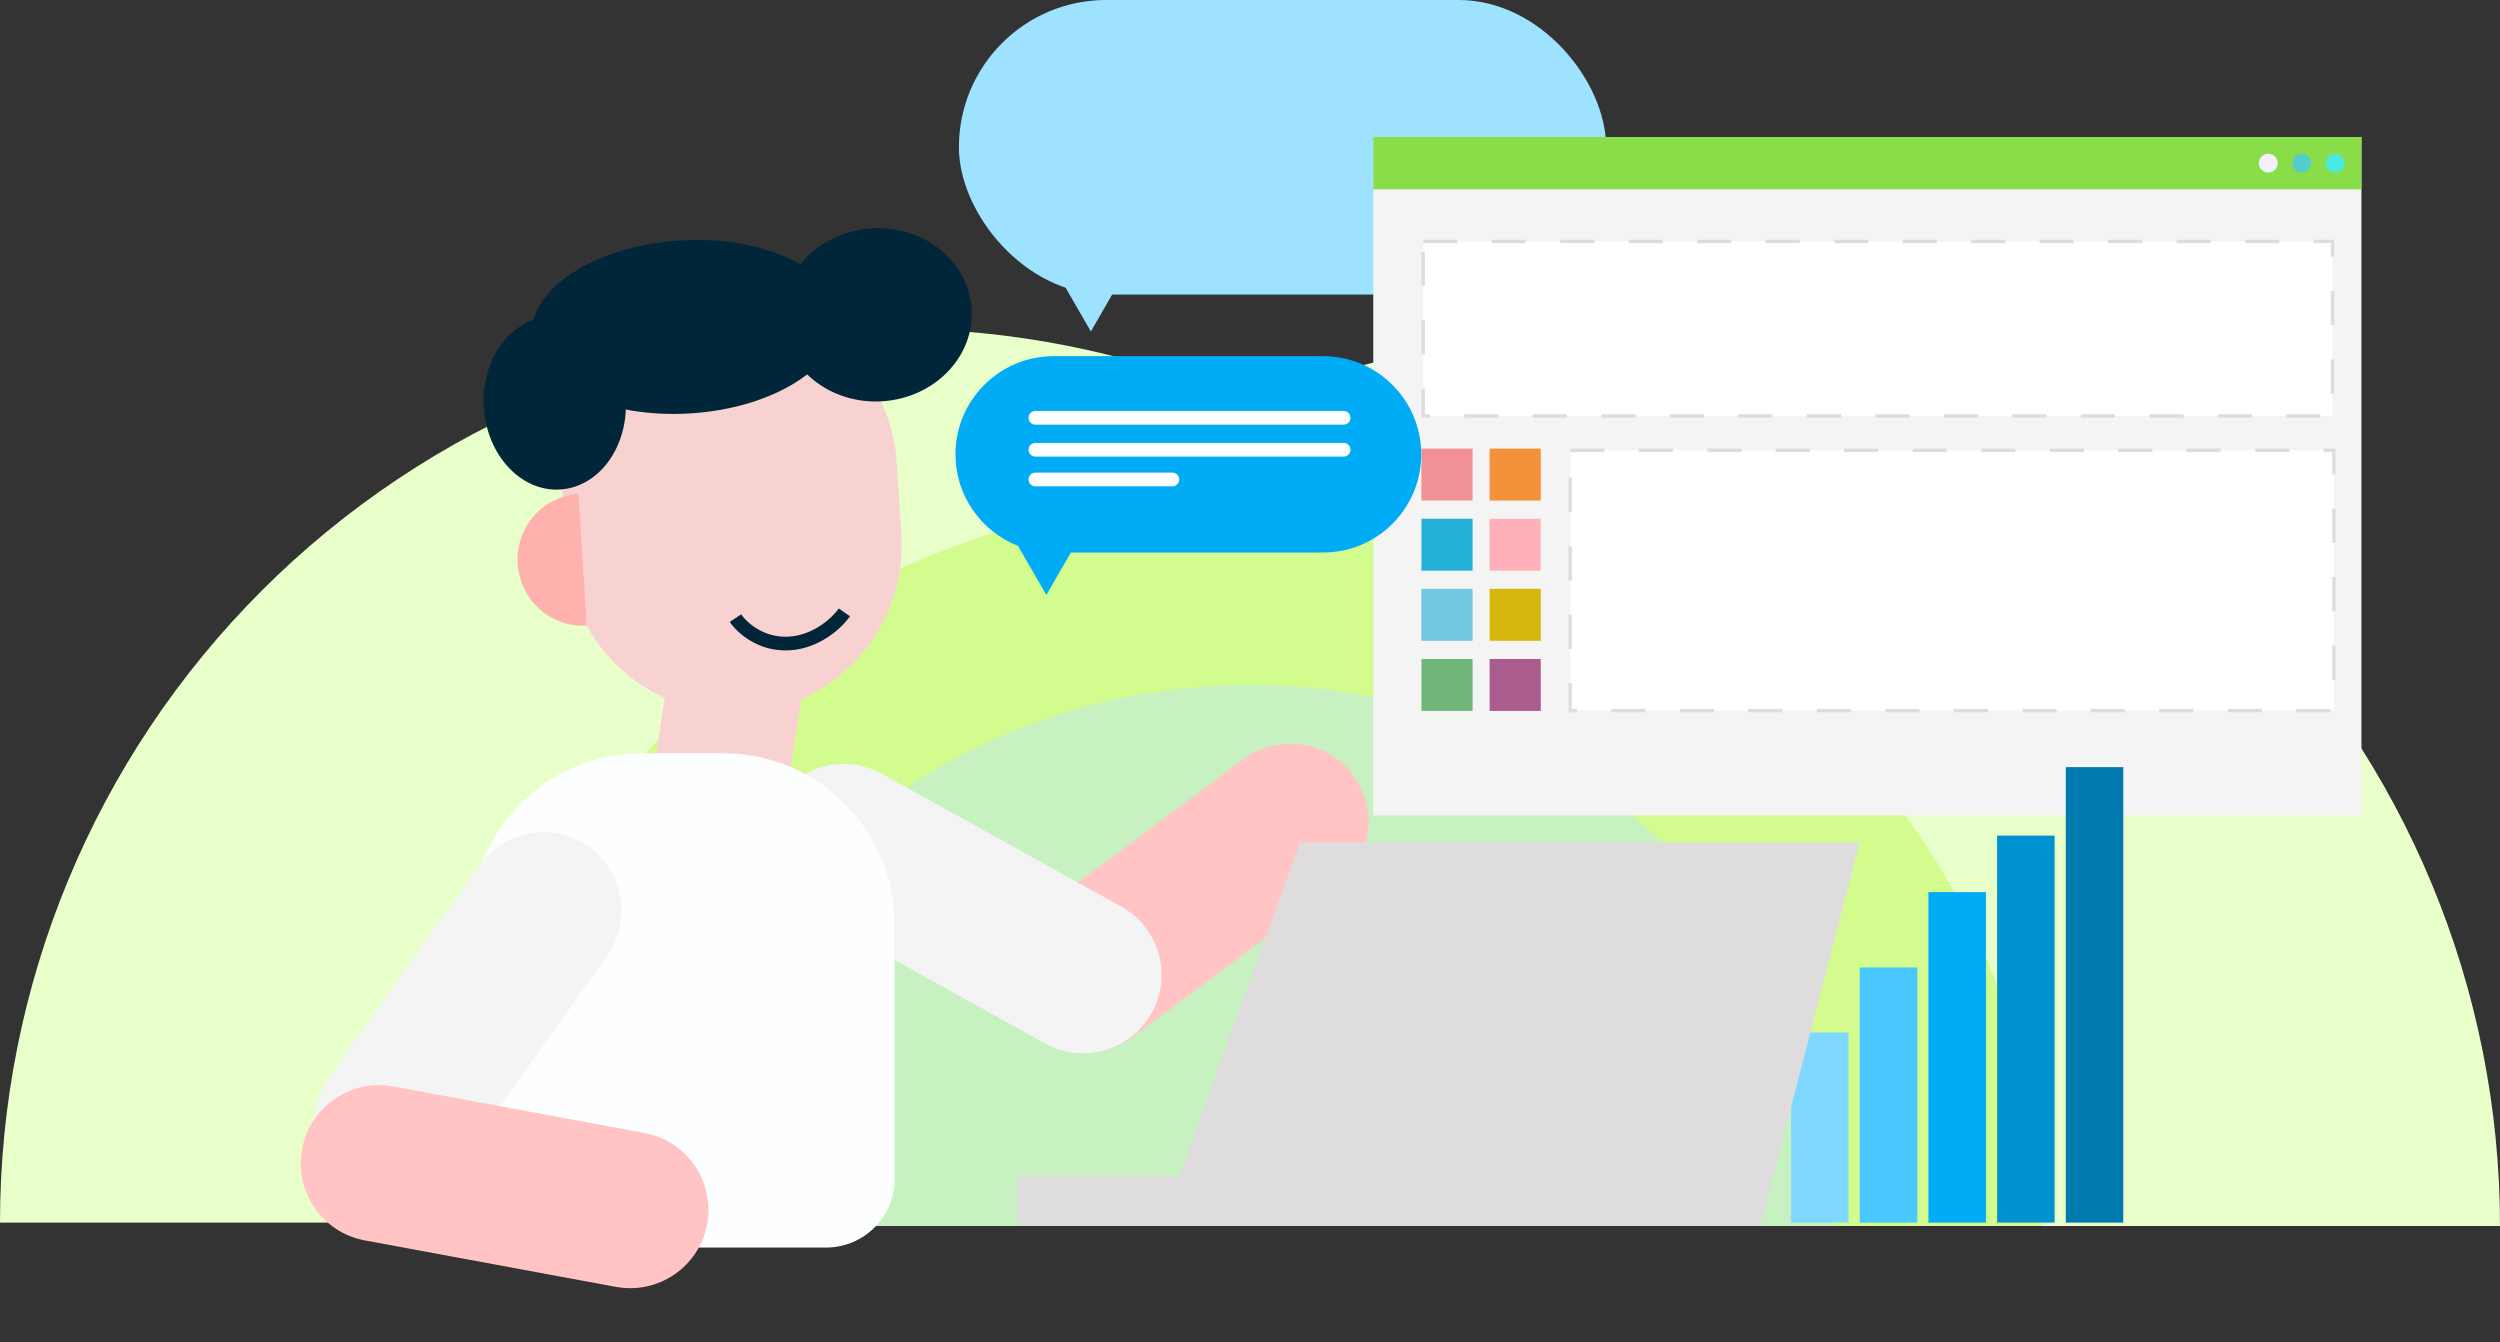 <?xml version="1.0" encoding="UTF-8"?> <svg xmlns="http://www.w3.org/2000/svg" width="730" height="392" viewBox="0 0 730 392" fill="none"><rect x="0" y="0" width="730" height="392" fill="#333333" stroke="none"/><rect x="280" width="189" height="86" rx="43" fill="#9DE2FF"></rect><path d="M318.535 96.783L310 82L327.069 82L318.535 96.783Z" fill="#9DE2FF"></path><path d="M522 357C522 322.725 515.249 288.786 502.133 257.12C489.016 225.454 469.791 196.681 445.555 172.445C421.319 148.209 392.546 128.984 360.88 115.867C329.214 102.751 295.275 96 261 96C226.725 96 192.786 102.751 161.12 115.867C129.454 128.984 100.681 148.209 76.445 172.445C52.209 196.681 32.984 225.454 19.867 257.12C6.751 288.786 -2.99642e-06 322.725 0 357L522 357Z" fill="#E8FFCA"></path><path d="M730 358C730 323.725 723.236 289.786 710.094 258.12C696.953 226.454 677.691 197.681 653.408 173.445C629.126 149.209 600.298 129.984 568.572 116.867C536.845 103.751 502.841 97 468.5 97C434.159 97 400.155 103.751 368.428 116.867C336.702 129.984 307.874 149.209 283.592 173.445C259.309 197.681 240.047 226.454 226.905 258.12C213.764 289.786 207 323.725 207 358L468.5 358H730Z" fill="#E8FFCA"></path><path d="M596 358C596 329.897 590.025 302.069 578.416 276.106C566.807 250.142 549.792 226.551 528.342 206.679C506.891 186.807 481.426 171.044 453.4 160.29C425.374 149.535 395.335 144 365 144C334.665 144 304.626 149.535 276.6 160.29C248.574 171.044 223.109 186.807 201.658 206.679C180.208 226.551 163.193 250.142 151.584 276.106C139.975 302.069 134 329.897 134 358L365 358H596Z" fill="#D2FC8E"></path><path d="M536 358C536 337.251 531.577 316.705 522.983 297.536C514.39 278.367 501.794 260.949 485.915 246.277C470.036 231.605 451.186 219.967 430.439 212.027C409.692 204.087 387.456 200 365 200C342.544 200 320.308 204.087 299.561 212.027C278.814 219.967 259.964 231.605 244.085 246.277C228.206 260.949 215.61 278.367 207.017 297.536C198.423 316.705 194 337.251 194 358L365 358H536Z" fill="#C7F1C0"></path><rect x="401" y="40" width="288.54" height="198.066" fill="#F4F4F4"></rect><path d="M401 40H689.54V55.283H401V40Z" fill="#89DD48"></path><circle cx="662.336" cy="47.641" r="2.751" fill="#F4F0FF"></circle><circle cx="672.118" cy="47.641" r="2.751" fill="#53CCCC"></circle><circle cx="681.898" cy="47.641" r="2.751" fill="#49EBE1"></circle><rect x="415.06" y="131" width="14.934" height="15.165" fill="#F19195"></rect><rect x="415.06" y="151.473" width="14.934" height="15.165" fill="#24AFD6"></rect><rect x="434.972" y="131" width="14.934" height="15.165" fill="#F59139"></rect><rect x="434.972" y="151.473" width="14.934" height="15.165" fill="#FFB0B9"></rect><rect x="415.06" y="171.947" width="14.934" height="15.165" fill="#71C7E2"></rect><rect x="415.06" y="192.42" width="14.934" height="15.165" fill="#71B578"></rect><rect x="434.972" y="171.947" width="14.934" height="15.165" fill="#D5B60D"></rect><rect x="434.972" y="192.42" width="14.934" height="15.165" fill="#AA5C8F"></rect><rect x="415.56" y="70.5" width="265.533" height="50.962" fill="white" stroke="#DDDDDD" stroke-dasharray="10 10"></rect><rect x="458.5" y="131.5" width="223" height="76" fill="white" stroke="#DDDDDD" stroke-dasharray="10 10"></rect><rect x="523" y="301.5" width="16.788" height="55.5" fill="#7ED8FF"></rect><rect x="543.053" y="282.5" width="16.788" height="74.5" fill="#49C8FF"></rect><rect x="563.105" y="260.5" width="16.788" height="96.5" fill="#00ACF5"></rect><rect x="583.159" y="244" width="16.788" height="113" fill="#0092D0"></rect><rect x="603.211" y="224" width="16.788" height="133" fill="#007AAE"></rect><path d="M298.658 298.207C291.115 288.086 293.205 273.765 303.327 266.222L363.126 221.658C373.248 214.115 387.568 216.205 395.111 226.327V226.327C402.654 236.449 400.564 250.769 390.442 258.312L330.643 302.877C320.521 310.42 306.201 308.329 298.658 298.207V298.207Z" fill="#FFC4C3"></path><path d="M234.41 201.466L227.392 246.638L188.391 240.579L195.409 195.407L234.41 201.466Z" fill="#F8D2D1"></path><path d="M226.37 234.844C232.492 223.804 246.403 219.817 257.443 225.938L327.385 264.716C338.425 270.838 342.412 284.749 336.291 295.789V295.789C330.17 306.829 316.258 310.817 305.218 304.696L235.277 265.917C224.237 259.796 220.249 245.884 226.37 234.844V234.844Z" fill="#F4F4F4"></path><path d="M261.224 269.954C261.224 242.34 238.838 219.954 211.224 219.954L187.439 219.954C159.824 219.954 137.439 242.34 137.439 269.954L137.439 344.284C137.439 355.33 146.393 364.284 157.439 364.284L241.224 364.284C252.269 364.284 261.224 355.33 261.224 344.284L261.224 269.954Z" fill="#FDFEFF"></path><path d="M171.879 247.24C161.59 239.927 147.32 242.34 140.008 252.629L96.243 314.209C88.93 324.498 91.343 338.768 101.633 346.08V346.08C111.922 353.393 126.192 350.98 133.504 340.691L177.269 279.111C184.582 268.822 182.169 254.552 171.879 247.24V247.24Z" fill="#F4F4F4"></path><path d="M88.202 335.563C90.499 323.15 102.423 314.949 114.836 317.246L188.169 330.816C200.582 333.113 208.782 345.037 206.485 357.45V357.45C204.188 369.862 192.264 378.063 179.851 375.766L106.518 362.196C94.106 359.9 85.905 347.975 88.202 335.563V335.563Z" fill="#FFC4C3"></path><path d="M164.132 141.275C162.427 114.288 182.922 91.028 209.909 89.323V89.323C236.896 87.618 260.156 108.113 261.861 135.101L263.19 156.135C264.895 183.122 244.399 206.382 217.412 208.087V208.087C190.425 209.792 167.165 189.297 165.46 162.309L164.132 141.275Z" fill="#F8D2D1"></path><path d="M283.716 90.183C284.596 104.124 272.923 116.207 257.642 117.173C242.361 118.138 229.26 107.62 228.379 93.68C227.498 79.739 239.172 67.656 254.453 66.69C269.733 65.725 282.835 76.243 283.716 90.183Z" fill="#012639"></path><path d="M244.883 92.636C245.763 106.577 226.411 119.146 201.658 120.709C176.905 122.273 156.124 112.24 155.244 98.3C154.363 84.359 173.715 71.791 198.468 70.227C223.222 68.663 244.002 78.696 244.883 92.636Z" fill="#012639"></path><path d="M182.703 116.384C183.584 130.324 175.025 142.211 163.587 142.934C152.148 143.656 142.162 132.941 141.281 119.001C140.4 105.061 148.959 93.174 160.397 92.451C171.836 91.728 181.822 102.444 182.703 116.384Z" fill="#012639"></path><path fill-rule="evenodd" clip-rule="evenodd" d="M230.435 189.9C239.516 189.422 246.025 183.1 248.205 179.96L244.919 177.679C243.146 180.233 237.629 185.516 230.225 185.905C222.893 186.291 217.92 181.641 216.428 179.388L213.093 181.596C215.112 184.645 221.281 190.381 230.435 189.9Z" fill="#012639"></path><path d="M171.316 182.662C166.286 182.975 161.335 181.25 157.554 177.866C153.772 174.482 151.469 169.717 151.152 164.619C150.835 159.52 152.529 154.506 155.862 150.679C159.194 146.853 163.893 144.527 168.923 144.214L170.12 163.438L171.316 182.662Z" fill="#FFB1AE"></path><rect x="297" y="343.342" width="214.416" height="14.47" fill="#DEDCDD"></rect><path d="M542.986 246H379.605L339.094 357.812H514.05L542.986 246Z" fill="#DEDCDD"></path><path fill-rule="evenodd" clip-rule="evenodd" d="M307.667 104C291.835 104 279 116.834 279 132.667C279 144.827 286.571 155.219 297.257 159.385L305.535 173.722L312.687 161.333H386.333C402.165 161.333 415 148.499 415 132.667C415 116.834 402.165 104 386.333 104H307.667Z" fill="#00ACF5"></path><path d="M302.333 122H392.333" stroke="white" stroke-width="4" stroke-linecap="round"></path><path d="M302.333 131.333H392.333" stroke="white" stroke-width="4" stroke-linecap="round"></path><path d="M302.333 140H342.333" stroke="white" stroke-width="4" stroke-linecap="round"></path></svg> 